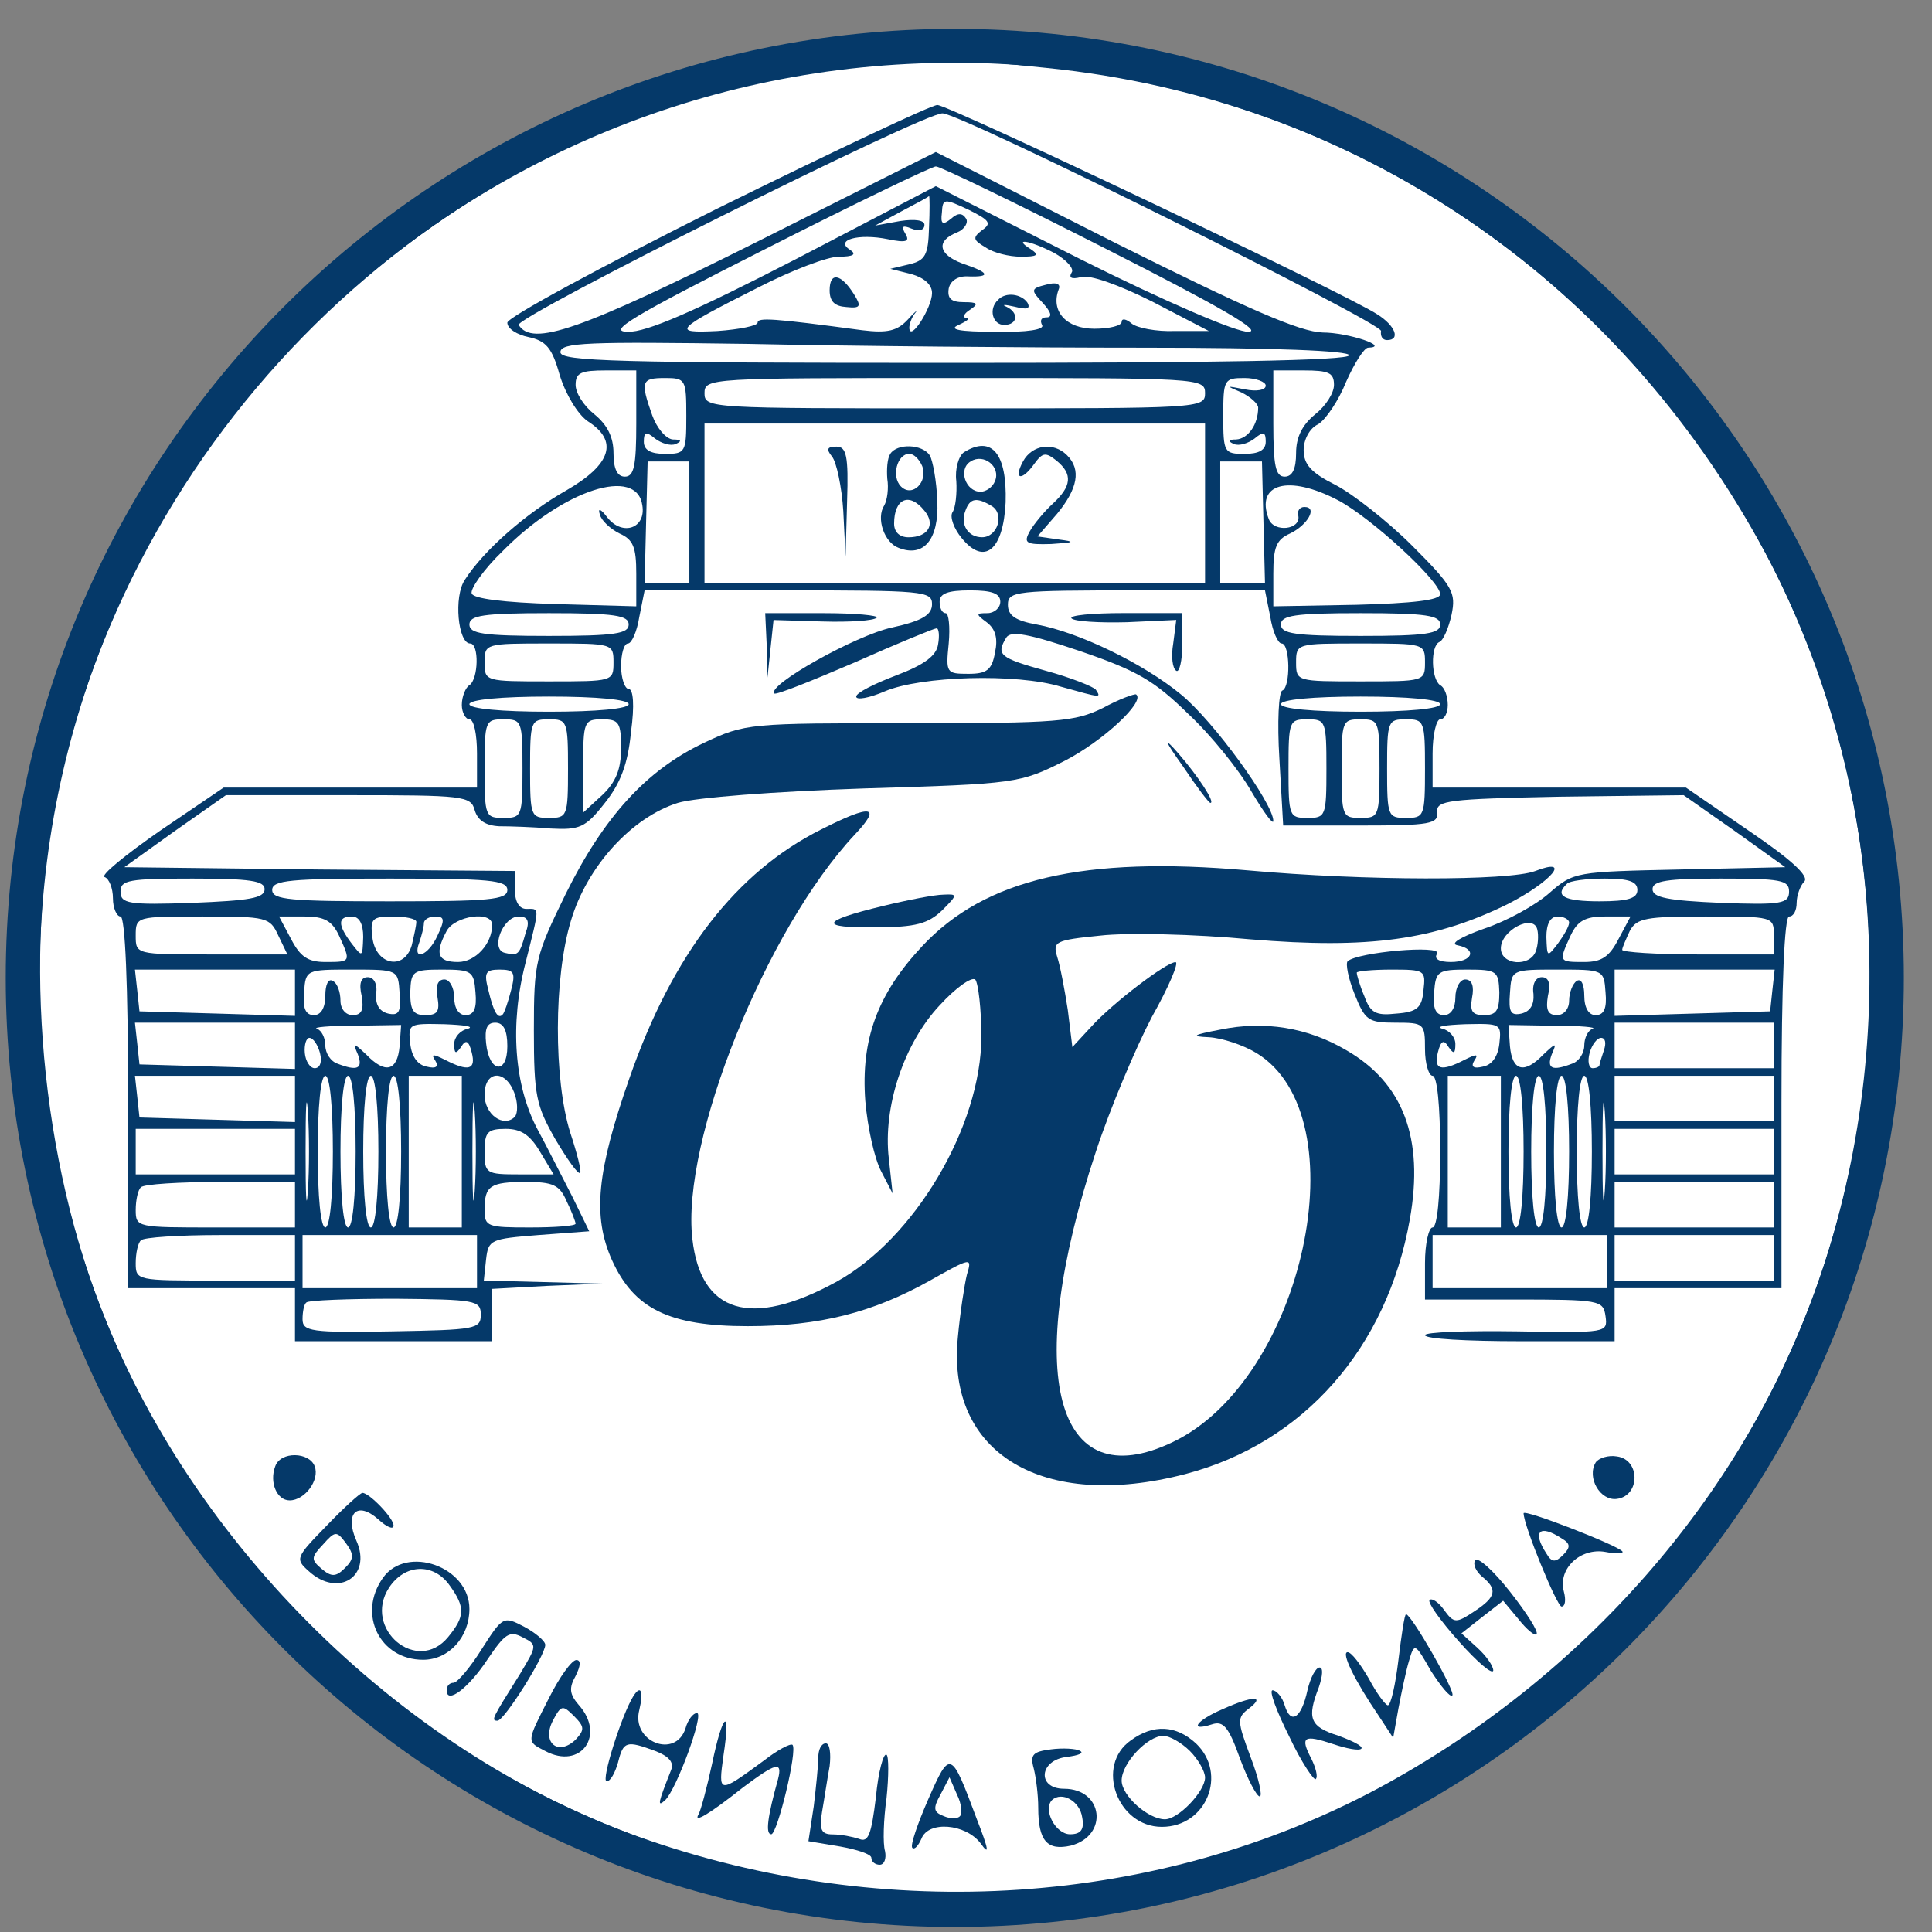<svg width="57" height="57" viewBox="0 0 57 57" fill="none" xmlns="http://www.w3.org/2000/svg">
<rect x="0" y="0" width="57" height="57" fill="#808080" stroke="none"/>
<g clip-path="url(#clip0_4279_1056)">
<path d="M28.169 1.352C43.357 1.352 55.669 13.664 55.669 28.852C55.669 44.039 43.357 56.352 28.169 56.352C12.982 56.352 0.669 44.039 0.669 28.852C0.669 13.664 12.982 1.352 28.169 1.352Z" fill="white" stroke="#053969"/>
<path d="M23.471 1.444C17.675 2.496 12.752 5.069 8.568 9.231C3.22 14.601 0.423 21.314 0.423 28.832C0.423 36.35 3.22 43.063 8.568 48.433C13.938 53.781 20.651 56.578 28.169 56.578C35.688 56.578 42.401 53.781 47.771 48.433C53.118 43.063 55.916 36.35 55.916 28.832C55.916 21.314 53.118 14.601 47.771 9.231C43.519 5.002 38.641 2.473 32.734 1.444C30.317 1.019 25.798 1.019 23.471 1.444ZM30.877 2.004C39.962 2.921 47.681 8.134 52.089 16.324C55.58 22.813 56.117 30.868 53.566 38.051C51.373 44.182 46.697 49.507 40.678 52.752C34.166 56.242 26.156 56.779 18.884 54.206C11.701 51.655 5.369 45.278 2.773 38.051C1.028 33.151 0.692 27.199 1.9 22.455C4.697 11.446 14.073 3.167 25.059 2.004C27.744 1.735 28.304 1.735 30.877 2.004Z" fill="#053969"/>
<path d="M21.143 6.163C17.742 7.864 14.968 9.363 14.968 9.52C14.968 9.699 15.259 9.878 15.594 9.945C16.109 10.057 16.288 10.258 16.512 11.063C16.691 11.645 17.049 12.227 17.34 12.428C18.257 13.01 18.033 13.704 16.713 14.465C15.527 15.136 14.274 16.232 13.715 17.105C13.379 17.597 13.513 18.985 13.871 18.985C14.14 18.985 14.117 20.036 13.849 20.215C13.737 20.282 13.625 20.551 13.625 20.797C13.625 21.021 13.737 21.222 13.849 21.222C13.983 21.222 14.073 21.67 14.073 22.229V23.236H10.336H6.599L4.72 24.511C3.69 25.227 2.952 25.832 3.086 25.876C3.22 25.921 3.332 26.212 3.332 26.503C3.332 26.794 3.444 27.04 3.556 27.04C3.69 27.04 3.78 29.009 3.78 32.522V38.004H6.241H8.703V38.787V39.57H11.611H14.52V38.787V38.026L16.154 37.937L17.765 37.87L16.019 37.825L14.274 37.78L14.341 37.154C14.408 36.572 14.476 36.55 15.885 36.438L17.384 36.326L16.892 35.319C16.601 34.76 16.154 33.864 15.863 33.328C15.169 32.03 15.035 30.217 15.505 28.405C15.93 26.704 15.93 26.816 15.527 26.816C15.326 26.816 15.191 26.615 15.191 26.257V25.697L9.441 25.653L3.668 25.585L5.167 24.511L6.666 23.46H10.269C13.692 23.46 13.894 23.482 14.006 23.907C14.095 24.198 14.319 24.355 14.722 24.377C15.035 24.377 15.729 24.399 16.243 24.444C17.093 24.489 17.272 24.422 17.832 23.706C18.302 23.124 18.526 22.542 18.615 21.602C18.727 20.797 18.682 20.327 18.548 20.327C18.436 20.327 18.324 20.014 18.324 19.656C18.324 19.276 18.414 18.985 18.526 18.985C18.637 18.985 18.794 18.627 18.861 18.201L19.018 17.418H23.247C27.23 17.418 27.498 17.441 27.498 17.821C27.498 18.134 27.23 18.313 26.312 18.515C25.261 18.738 22.62 20.215 22.844 20.461C22.911 20.506 23.963 20.081 25.216 19.544C26.469 18.985 27.565 18.537 27.632 18.537C27.7 18.537 27.722 18.761 27.677 19.007C27.632 19.343 27.274 19.611 26.447 19.924C25.798 20.171 25.261 20.439 25.261 20.551C25.261 20.663 25.641 20.596 26.111 20.394C27.163 19.947 29.982 19.857 31.302 20.26C32.51 20.596 32.488 20.596 32.331 20.349C32.264 20.26 31.593 19.991 30.855 19.79C29.49 19.41 29.378 19.32 29.691 18.806C29.825 18.604 30.34 18.694 31.861 19.208C33.562 19.79 34.054 20.081 35.061 21.066C35.733 21.692 36.56 22.721 36.918 23.348C37.276 23.952 37.567 24.355 37.567 24.221C37.567 23.706 35.8 21.267 34.837 20.484C33.719 19.566 31.817 18.649 30.586 18.425C29.959 18.313 29.736 18.157 29.736 17.843C29.736 17.441 29.959 17.418 33.54 17.418H37.321L37.478 18.201C37.545 18.627 37.702 18.985 37.813 18.985C38.06 18.985 38.082 20.26 37.836 20.372C37.724 20.394 37.679 21.312 37.746 22.386L37.858 24.355H40.141C42.199 24.355 42.445 24.31 42.401 23.952C42.378 23.616 42.714 23.572 46.025 23.505L49.673 23.46L51.172 24.511L52.671 25.585L49.561 25.653C46.495 25.72 46.428 25.72 45.712 26.346C45.309 26.704 44.459 27.174 43.788 27.398C43.094 27.644 42.758 27.845 43.005 27.89C43.586 28.002 43.452 28.382 42.803 28.382C42.468 28.382 42.289 28.293 42.401 28.136C42.557 27.868 40.051 28.091 39.76 28.36C39.693 28.427 39.782 28.875 39.962 29.322C40.275 30.105 40.364 30.172 41.17 30.172C42.02 30.172 42.042 30.195 42.042 30.956C42.042 31.381 42.154 31.739 42.266 31.739C42.401 31.739 42.49 32.634 42.49 33.976C42.49 35.319 42.401 36.214 42.266 36.214C42.154 36.214 42.042 36.684 42.042 37.266V38.34H44.66C47.211 38.34 47.301 38.362 47.368 38.832C47.435 39.324 47.413 39.324 44.75 39.279C43.251 39.257 42.042 39.302 42.042 39.391C42.042 39.503 43.295 39.57 44.839 39.57H47.636V38.787V38.004H50.098H52.559V32.522C52.559 29.009 52.649 27.04 52.783 27.04C52.917 27.04 53.007 26.861 53.007 26.637C53.007 26.413 53.118 26.122 53.23 26.011C53.387 25.854 52.85 25.362 51.597 24.511L49.74 23.236H46.003H42.266V22.229C42.266 21.67 42.378 21.222 42.49 21.222C42.624 21.222 42.714 21.021 42.714 20.797C42.714 20.551 42.624 20.282 42.49 20.215C42.221 20.036 42.199 19.052 42.468 18.94C42.58 18.895 42.736 18.537 42.826 18.134C42.96 17.485 42.87 17.306 41.662 16.098C40.946 15.382 39.917 14.576 39.402 14.308C38.686 13.95 38.462 13.704 38.462 13.279C38.462 12.966 38.641 12.63 38.888 12.518C39.111 12.384 39.492 11.824 39.715 11.265C39.962 10.706 40.252 10.258 40.364 10.258C41.035 10.236 39.782 9.81 39.022 9.81C38.35 9.788 36.851 9.139 32.868 7.148L27.61 4.485L22.307 7.148C17.116 9.743 15.706 10.236 15.303 9.587C15.169 9.363 27.297 3.299 27.811 3.344C28.393 3.366 40.812 9.542 40.745 9.766C40.722 9.922 40.789 10.034 40.924 10.034C41.326 10.034 41.17 9.609 40.633 9.273C39.76 8.692 27.99 3.098 27.655 3.098C27.476 3.098 24.545 4.485 21.143 6.163ZM32.645 7.349C36.001 9.05 37.276 9.788 36.829 9.788C36.493 9.81 34.368 8.893 31.906 7.662L27.61 5.492L23.448 7.662C20.495 9.184 19.062 9.81 18.526 9.788C17.899 9.788 18.593 9.363 22.576 7.349C25.216 6.007 27.498 4.91 27.61 4.91C27.744 4.91 30.004 6.007 32.645 7.349ZM27.409 6.723C27.386 7.528 27.297 7.685 26.827 7.797L26.267 7.931L26.894 8.088C27.274 8.199 27.498 8.401 27.498 8.647C27.498 9.072 26.849 10.101 26.827 9.676C26.827 9.564 26.894 9.363 27.006 9.229C27.095 9.117 26.983 9.206 26.782 9.43C26.469 9.766 26.178 9.833 25.44 9.743C22.777 9.385 22.352 9.363 22.352 9.52C22.352 9.609 21.815 9.721 21.166 9.766C19.801 9.833 19.868 9.743 22.396 8.468C23.359 7.976 24.41 7.573 24.746 7.573C25.171 7.573 25.283 7.506 25.082 7.372C24.612 7.081 25.328 6.879 26.2 7.058C26.737 7.17 26.849 7.125 26.715 6.902C26.581 6.678 26.625 6.633 26.894 6.745C27.118 6.835 27.274 6.79 27.274 6.633C27.274 6.499 27.006 6.454 26.558 6.521L25.82 6.655L26.603 6.23C27.028 6.007 27.409 5.805 27.409 5.783C27.431 5.783 27.431 6.208 27.409 6.723ZM28.975 6.79C28.684 7.014 28.706 7.081 29.087 7.304C29.311 7.461 29.78 7.573 30.116 7.573C30.608 7.573 30.675 7.528 30.407 7.349C29.87 7.014 30.362 7.081 31.101 7.461C31.459 7.662 31.705 7.931 31.615 8.043C31.526 8.199 31.615 8.244 31.884 8.177C32.13 8.088 33.003 8.401 33.987 8.893L35.665 9.766H34.658C34.121 9.788 33.54 9.676 33.383 9.542C33.226 9.408 33.092 9.385 33.092 9.497C33.092 9.609 32.734 9.699 32.287 9.699C31.459 9.699 30.989 9.184 31.235 8.535C31.302 8.378 31.168 8.311 30.855 8.401C30.407 8.513 30.407 8.557 30.765 8.938C31.011 9.206 31.056 9.363 30.877 9.363C30.72 9.363 30.675 9.452 30.743 9.587C30.832 9.721 30.317 9.81 29.355 9.788C28.304 9.788 27.968 9.721 28.281 9.587C28.527 9.475 28.639 9.385 28.505 9.385C28.393 9.363 28.438 9.251 28.617 9.139C28.886 8.96 28.841 8.915 28.438 8.915C28.058 8.915 27.946 8.804 27.99 8.513C28.035 8.289 28.259 8.132 28.572 8.155C29.244 8.177 29.199 8.043 28.393 7.774C27.677 7.506 27.61 7.103 28.237 6.857C28.46 6.767 28.572 6.566 28.505 6.454C28.393 6.275 28.259 6.275 28.058 6.454C27.811 6.655 27.744 6.611 27.789 6.275C27.811 5.85 27.856 5.85 28.572 6.186C29.199 6.499 29.266 6.588 28.975 6.79ZM33.719 10.258C37.612 10.258 39.805 10.348 39.805 10.482C39.805 10.638 35.777 10.706 28.169 10.706C18.168 10.706 16.534 10.661 16.534 10.392C16.534 10.101 17.34 10.079 22.083 10.146C25.126 10.213 30.362 10.258 33.719 10.258ZM18.772 12.496C18.772 13.749 18.704 14.062 18.436 14.062C18.212 14.062 18.1 13.838 18.1 13.368C18.1 12.898 17.921 12.54 17.541 12.227C17.228 11.981 16.982 11.601 16.982 11.354C16.982 10.996 17.138 10.929 17.877 10.929H18.772V12.496ZM39.357 11.354C39.357 11.601 39.111 11.981 38.798 12.227C38.418 12.54 38.239 12.898 38.239 13.368C38.239 13.838 38.127 14.062 37.903 14.062C37.634 14.062 37.567 13.749 37.567 12.496V10.929H38.462C39.201 10.929 39.357 10.996 39.357 11.354ZM20.248 12.272C20.248 13.346 20.226 13.391 19.622 13.391C19.197 13.391 18.995 13.279 18.995 13.033C18.995 12.742 19.062 12.719 19.331 12.943C19.51 13.077 19.779 13.167 19.935 13.1C20.137 13.01 20.092 12.966 19.846 12.966C19.644 12.943 19.376 12.63 19.241 12.249C18.884 11.242 18.928 11.153 19.622 11.153C20.226 11.153 20.248 11.198 20.248 12.272ZM35.553 11.601C35.553 12.048 35.397 12.048 28.169 12.048C20.942 12.048 20.785 12.048 20.785 11.601C20.785 11.153 20.942 11.153 28.169 11.153C35.397 11.153 35.553 11.153 35.553 11.601ZM37.343 11.377C37.343 11.511 37.075 11.556 36.739 11.489C36.158 11.377 36.158 11.377 36.627 11.578C36.896 11.712 37.12 11.914 37.12 12.026C37.12 12.518 36.829 12.943 36.471 12.966C36.247 12.966 36.202 13.01 36.404 13.1C36.56 13.167 36.829 13.077 37.008 12.943C37.276 12.719 37.343 12.742 37.343 13.033C37.343 13.279 37.142 13.391 36.717 13.391C36.113 13.391 36.09 13.346 36.09 12.272C36.09 11.198 36.113 11.153 36.717 11.153C37.053 11.153 37.343 11.265 37.343 11.377ZM35.553 14.845V17.195H28.169H20.785V14.845V12.496H28.169H35.553V14.845ZM20.338 15.404V17.195H19.667H19.018L19.062 15.404L19.107 13.614H19.734H20.338V15.404ZM37.276 15.404L37.321 17.195H36.65H36.001V15.404V13.614H36.627H37.232L37.276 15.404ZM18.951 14.912C19.062 15.583 18.369 15.83 17.921 15.27C17.72 15.002 17.63 14.979 17.698 15.181C17.742 15.36 18.011 15.606 18.279 15.74C18.682 15.919 18.772 16.143 18.772 16.926V17.888L16.377 17.821C14.878 17.776 13.961 17.664 13.916 17.508C13.871 17.373 14.274 16.792 14.834 16.255C16.623 14.442 18.794 13.749 18.951 14.912ZM39.469 14.755C40.454 15.27 42.49 17.15 42.49 17.53C42.49 17.709 41.662 17.799 40.029 17.843L37.567 17.888V16.926C37.567 16.143 37.657 15.919 38.06 15.74C38.574 15.494 38.888 14.957 38.485 14.957C38.35 14.957 38.261 15.069 38.306 15.225C38.373 15.628 37.59 15.718 37.433 15.315C37.03 14.263 38.015 13.995 39.469 14.755ZM29.512 17.754C29.512 17.933 29.333 18.09 29.132 18.09C28.796 18.09 28.774 18.112 29.109 18.358C29.378 18.559 29.445 18.85 29.355 19.253C29.266 19.768 29.109 19.88 28.572 19.88C27.923 19.88 27.901 19.857 27.99 18.985C28.035 18.492 27.99 18.09 27.901 18.09C27.789 18.09 27.722 17.933 27.722 17.754C27.722 17.508 27.968 17.418 28.617 17.418C29.266 17.418 29.512 17.508 29.512 17.754ZM18.548 18.425C18.548 18.694 18.145 18.761 16.198 18.761C14.252 18.761 13.849 18.694 13.849 18.425C13.849 18.157 14.252 18.09 16.198 18.09C18.145 18.09 18.548 18.157 18.548 18.425ZM42.49 18.425C42.49 18.694 42.087 18.761 40.141 18.761C38.194 18.761 37.791 18.694 37.791 18.425C37.791 18.157 38.194 18.09 40.141 18.09C42.087 18.09 42.49 18.157 42.49 18.425ZM18.1 19.544C18.1 20.103 18.078 20.103 16.198 20.103C14.319 20.103 14.296 20.103 14.296 19.544C14.296 18.985 14.319 18.985 16.198 18.985C18.078 18.985 18.1 18.985 18.1 19.544ZM42.042 19.544C42.042 20.103 42.02 20.103 40.141 20.103C38.261 20.103 38.239 20.103 38.239 19.544C38.239 18.985 38.261 18.985 40.141 18.985C42.02 18.985 42.042 18.985 42.042 19.544ZM18.548 20.775C18.548 20.909 17.608 20.998 16.198 20.998C14.789 20.998 13.849 20.909 13.849 20.775C13.849 20.64 14.789 20.551 16.198 20.551C17.608 20.551 18.548 20.64 18.548 20.775ZM42.49 20.775C42.49 20.909 41.55 20.998 40.141 20.998C38.731 20.998 37.791 20.909 37.791 20.775C37.791 20.64 38.731 20.551 40.141 20.551C41.55 20.551 42.49 20.64 42.49 20.775ZM15.415 22.677C15.415 24.086 15.393 24.131 14.856 24.131C14.319 24.131 14.296 24.086 14.296 22.677C14.296 21.267 14.319 21.222 14.856 21.222C15.393 21.222 15.415 21.267 15.415 22.677ZM16.758 22.677C16.758 24.086 16.735 24.131 16.198 24.131C15.661 24.131 15.639 24.086 15.639 22.677C15.639 21.267 15.661 21.222 16.198 21.222C16.735 21.222 16.758 21.267 16.758 22.677ZM18.324 22.072C18.324 22.699 18.168 23.079 17.765 23.46L17.205 23.974V22.609C17.205 21.289 17.228 21.222 17.765 21.222C18.257 21.222 18.324 21.312 18.324 22.072ZM39.134 22.677C39.134 24.086 39.111 24.131 38.574 24.131C38.037 24.131 38.015 24.086 38.015 22.677C38.015 21.267 38.037 21.222 38.574 21.222C39.111 21.222 39.134 21.267 39.134 22.677ZM40.7 22.677C40.7 24.086 40.678 24.131 40.141 24.131C39.603 24.131 39.581 24.086 39.581 22.677C39.581 21.267 39.603 21.222 40.141 21.222C40.678 21.222 40.7 21.267 40.7 22.677ZM42.042 22.677C42.042 24.086 42.02 24.131 41.483 24.131C40.946 24.131 40.924 24.086 40.924 22.677C40.924 21.267 40.946 21.222 41.483 21.222C42.02 21.222 42.042 21.267 42.042 22.677ZM7.807 26.234C7.807 26.503 7.338 26.57 5.682 26.637C3.78 26.704 3.556 26.66 3.556 26.302C3.556 25.966 3.802 25.921 5.682 25.921C7.382 25.921 7.807 25.988 7.807 26.234ZM14.968 26.257C14.968 26.548 14.431 26.592 11.499 26.592C8.568 26.592 8.031 26.548 8.031 26.257C8.031 25.966 8.568 25.921 11.499 25.921C14.431 25.921 14.968 25.966 14.968 26.257ZM48.308 26.257C48.308 26.503 48.039 26.592 47.189 26.592C46.16 26.592 45.846 26.436 46.227 26.078C46.294 25.988 46.809 25.921 47.346 25.921C48.062 25.921 48.308 26.011 48.308 26.257ZM52.783 26.302C52.783 26.66 52.559 26.704 50.769 26.637C49.203 26.57 48.755 26.48 48.755 26.234C48.755 25.988 49.18 25.921 50.769 25.921C52.537 25.921 52.783 25.966 52.783 26.302ZM8.21 27.599L8.479 28.159H6.241C4.004 28.159 4.004 28.159 4.004 27.599C4.004 27.04 4.026 27.04 5.973 27.04C7.875 27.04 7.964 27.062 8.21 27.599ZM10 27.599C10.358 28.382 10.358 28.382 9.598 28.382C9.083 28.382 8.859 28.226 8.591 27.711L8.233 27.04H8.993C9.575 27.04 9.799 27.174 10 27.599ZM10.716 27.644C10.694 28.248 10.694 28.248 10.381 27.845C9.956 27.286 9.956 27.04 10.381 27.04C10.604 27.04 10.716 27.264 10.716 27.644ZM12.283 27.197C12.283 27.308 12.216 27.599 12.148 27.89C11.925 28.651 11.074 28.472 10.985 27.644C10.918 27.107 10.985 27.04 11.589 27.04C11.969 27.04 12.283 27.107 12.283 27.197ZM12.909 27.599C12.641 28.203 12.148 28.382 12.372 27.801C12.439 27.599 12.506 27.353 12.506 27.241C12.506 27.129 12.663 27.04 12.842 27.04C13.111 27.04 13.133 27.129 12.909 27.599ZM14.52 27.286C14.52 27.845 14.028 28.382 13.513 28.382C12.909 28.382 12.82 28.136 13.178 27.465C13.424 27.017 14.52 26.861 14.52 27.286ZM15.505 27.532C15.326 28.181 15.281 28.203 14.901 28.114C14.453 28.024 14.834 27.04 15.303 27.04C15.572 27.04 15.639 27.174 15.505 27.532ZM45.309 28.069C45.13 28.539 44.28 28.472 44.28 27.98C44.28 27.443 45.242 26.95 45.354 27.42C45.399 27.599 45.377 27.89 45.309 28.069ZM46.294 27.219C46.294 27.331 46.137 27.599 45.958 27.845C45.645 28.248 45.645 28.248 45.623 27.644C45.623 27.264 45.734 27.04 45.958 27.04C46.137 27.04 46.294 27.129 46.294 27.219ZM47.748 27.711C47.48 28.226 47.256 28.382 46.741 28.382C45.981 28.382 45.981 28.382 46.339 27.599C46.54 27.174 46.764 27.04 47.346 27.04H48.106L47.748 27.711ZM52.335 27.599V28.159H50.098C48.867 28.159 47.86 28.091 47.86 28.024C47.86 27.957 47.972 27.711 48.084 27.465C48.285 27.085 48.576 27.04 50.322 27.04C52.313 27.04 52.335 27.04 52.335 27.599ZM8.703 29.277V29.971L6.42 29.904L4.115 29.837L4.048 29.21L3.981 28.606H6.331H8.703V29.277ZM11.79 29.3C11.835 29.859 11.768 29.971 11.455 29.904C11.186 29.837 11.074 29.636 11.097 29.322C11.142 29.031 11.03 28.83 10.851 28.83C10.649 28.83 10.582 29.009 10.672 29.389C10.739 29.792 10.672 29.949 10.403 29.949C10.202 29.949 10.045 29.77 10.045 29.524C10.045 29.277 9.956 29.009 9.821 28.942C9.687 28.852 9.598 29.054 9.598 29.367C9.598 29.747 9.463 29.949 9.262 29.949C9.016 29.949 8.926 29.747 8.971 29.277C9.016 28.606 9.038 28.606 10.381 28.606C11.746 28.606 11.746 28.606 11.79 29.3ZM14.028 29.277C14.073 29.747 13.983 29.949 13.737 29.949C13.536 29.949 13.401 29.747 13.401 29.434C13.401 29.143 13.267 28.897 13.111 28.897C12.909 28.897 12.842 29.098 12.909 29.434C12.976 29.837 12.909 29.949 12.551 29.949C12.193 29.949 12.104 29.814 12.104 29.277C12.126 28.651 12.171 28.606 13.043 28.606C13.916 28.606 13.983 28.651 14.028 29.277ZM15.08 29.21C14.99 29.568 14.878 29.882 14.834 29.926C14.699 30.083 14.565 29.882 14.408 29.21C14.274 28.696 14.319 28.606 14.744 28.606C15.169 28.606 15.214 28.696 15.08 29.21ZM41.998 29.21C41.953 29.725 41.819 29.859 41.192 29.904C40.588 29.971 40.431 29.882 40.252 29.389C40.118 29.076 40.029 28.763 40.029 28.696C40.029 28.651 40.498 28.606 41.058 28.606C42.042 28.606 42.065 28.628 41.998 29.21ZM44.235 29.277C44.235 29.814 44.146 29.949 43.788 29.949C43.43 29.949 43.363 29.837 43.43 29.434C43.497 29.098 43.43 28.897 43.228 28.897C43.072 28.897 42.938 29.143 42.938 29.434C42.938 29.747 42.803 29.949 42.602 29.949C42.356 29.949 42.266 29.747 42.311 29.277C42.356 28.651 42.423 28.606 43.295 28.606C44.168 28.606 44.213 28.651 44.235 29.277ZM47.368 29.277C47.413 29.747 47.323 29.949 47.077 29.949C46.876 29.949 46.741 29.747 46.741 29.367C46.741 29.054 46.652 28.852 46.518 28.942C46.406 29.009 46.294 29.277 46.294 29.524C46.294 29.77 46.137 29.949 45.936 29.949C45.667 29.949 45.6 29.792 45.667 29.389C45.757 29.009 45.69 28.83 45.488 28.83C45.309 28.83 45.197 29.031 45.242 29.322C45.265 29.636 45.153 29.837 44.884 29.904C44.571 29.971 44.504 29.859 44.548 29.3C44.593 28.606 44.593 28.606 45.958 28.606C47.301 28.606 47.323 28.606 47.368 29.277ZM52.291 29.21L52.224 29.837L49.941 29.904L47.636 29.971V29.277V28.606H50.008H52.358L52.291 29.21ZM8.703 30.844V31.537L6.42 31.47L4.115 31.403L4.048 30.777L3.981 30.172H6.331H8.703V30.844ZM11.79 30.866C11.723 31.605 11.365 31.694 10.806 31.112C10.425 30.754 10.403 30.754 10.56 31.112C10.716 31.537 10.537 31.605 9.956 31.381C9.754 31.314 9.598 31.067 9.598 30.844C9.598 30.62 9.486 30.396 9.351 30.352C9.217 30.307 9.709 30.262 10.47 30.262L11.835 30.24L11.79 30.866ZM13.804 30.352C13.58 30.396 13.401 30.598 13.401 30.799C13.401 31.09 13.446 31.112 13.603 30.889C13.737 30.665 13.827 30.687 13.916 31.045C14.05 31.56 13.827 31.627 13.133 31.269C12.775 31.09 12.708 31.09 12.842 31.291C12.954 31.47 12.864 31.537 12.596 31.47C12.327 31.425 12.148 31.179 12.104 30.799C12.037 30.195 12.059 30.195 13.111 30.217C13.692 30.24 14.006 30.284 13.804 30.352ZM14.968 30.866C14.968 31.716 14.431 31.649 14.341 30.777C14.296 30.352 14.364 30.172 14.61 30.172C14.856 30.172 14.968 30.396 14.968 30.866ZM44.235 30.799C44.191 31.179 44.011 31.425 43.743 31.47C43.474 31.537 43.385 31.47 43.497 31.291C43.631 31.09 43.564 31.09 43.206 31.269C42.512 31.627 42.289 31.56 42.423 31.045C42.512 30.687 42.602 30.665 42.736 30.889C42.893 31.112 42.938 31.09 42.938 30.799C42.938 30.598 42.758 30.396 42.557 30.352C42.333 30.284 42.647 30.24 43.228 30.217C44.28 30.195 44.302 30.195 44.235 30.799ZM46.987 30.352C46.853 30.396 46.741 30.62 46.741 30.844C46.741 31.067 46.585 31.314 46.383 31.381C45.802 31.605 45.623 31.537 45.779 31.112C45.936 30.754 45.913 30.754 45.533 31.112C44.974 31.694 44.616 31.605 44.548 30.866L44.504 30.24L45.869 30.262C46.63 30.262 47.122 30.307 46.987 30.352ZM52.335 30.844V31.515H49.986H47.636V30.844V30.172H49.986H52.335V30.844ZM9.441 31.067C9.508 31.336 9.441 31.515 9.284 31.515C9.15 31.515 9.016 31.314 8.993 31.067C8.971 30.821 9.038 30.62 9.128 30.62C9.24 30.62 9.374 30.821 9.441 31.067ZM47.323 30.978C47.256 31.179 47.189 31.381 47.189 31.425C47.189 31.47 47.099 31.515 46.987 31.515C46.876 31.515 46.831 31.314 46.898 31.067C46.965 30.821 47.122 30.62 47.234 30.62C47.368 30.62 47.39 30.777 47.323 30.978ZM8.703 32.41V33.104L6.42 33.037L4.115 32.969L4.048 32.343L3.981 31.739H6.331H8.703V32.41ZM9.083 35.14C9.038 35.789 9.016 35.274 9.016 33.976C9.016 32.679 9.038 32.164 9.083 32.79C9.128 33.439 9.128 34.513 9.083 35.14ZM9.821 33.976C9.821 35.319 9.732 36.214 9.598 36.214C9.463 36.214 9.374 35.319 9.374 33.976C9.374 32.634 9.463 31.739 9.598 31.739C9.732 31.739 9.821 32.634 9.821 33.976ZM10.493 33.976C10.493 35.319 10.403 36.214 10.269 36.214C10.135 36.214 10.045 35.319 10.045 33.976C10.045 32.634 10.135 31.739 10.269 31.739C10.403 31.739 10.493 32.634 10.493 33.976ZM11.164 33.976C11.164 35.319 11.074 36.214 10.94 36.214C10.806 36.214 10.716 35.319 10.716 33.976C10.716 32.634 10.806 31.739 10.94 31.739C11.074 31.739 11.164 32.634 11.164 33.976ZM11.835 33.976C11.835 35.319 11.746 36.214 11.611 36.214C11.477 36.214 11.388 35.319 11.388 33.976C11.388 32.634 11.477 31.739 11.611 31.739C11.746 31.739 11.835 32.634 11.835 33.976ZM13.625 33.976V36.214H12.842H12.059V33.976V31.739H12.842H13.625V33.976ZM14.006 35.14C13.961 35.789 13.938 35.274 13.938 33.976C13.938 32.679 13.961 32.164 14.006 32.79C14.05 33.439 14.05 34.513 14.006 35.14ZM15.169 32.231C15.281 32.522 15.281 32.835 15.191 32.947C14.856 33.283 14.296 32.88 14.296 32.298C14.296 31.582 14.901 31.537 15.169 32.231ZM44.28 33.976V36.214H43.497H42.714V33.976V31.739H43.497H44.28V33.976ZM44.951 33.976C44.951 35.319 44.862 36.214 44.728 36.214C44.593 36.214 44.504 35.319 44.504 33.976C44.504 32.634 44.593 31.739 44.728 31.739C44.862 31.739 44.951 32.634 44.951 33.976ZM45.623 33.976C45.623 35.319 45.533 36.214 45.399 36.214C45.265 36.214 45.175 35.319 45.175 33.976C45.175 32.634 45.265 31.739 45.399 31.739C45.533 31.739 45.623 32.634 45.623 33.976ZM46.294 33.976C46.294 35.319 46.204 36.214 46.07 36.214C45.936 36.214 45.846 35.319 45.846 33.976C45.846 32.634 45.936 31.739 46.07 31.739C46.204 31.739 46.294 32.634 46.294 33.976ZM46.965 33.976C46.965 35.319 46.876 36.214 46.741 36.214C46.607 36.214 46.518 35.319 46.518 33.976C46.518 32.634 46.607 31.739 46.741 31.739C46.876 31.739 46.965 32.634 46.965 33.976ZM47.346 35.14C47.301 35.789 47.278 35.274 47.278 33.976C47.278 32.679 47.301 32.164 47.346 32.79C47.39 33.439 47.39 34.513 47.346 35.14ZM52.335 32.41V33.081H49.986H47.636V32.41V31.739H49.986H52.335V32.41ZM8.703 33.976V34.648H6.353H4.004V33.976V33.305H6.353H8.703V33.976ZM15.93 33.976L16.333 34.648H15.326C14.341 34.648 14.296 34.625 14.296 33.976C14.296 33.395 14.386 33.305 14.923 33.305C15.37 33.305 15.639 33.484 15.93 33.976ZM52.335 33.976V34.648H49.986H47.636V33.976V33.305H49.986H52.335V33.976ZM8.703 35.543V36.214H6.353C4.048 36.214 4.004 36.214 4.004 35.699C4.004 35.408 4.071 35.095 4.16 35.028C4.227 34.938 5.301 34.871 6.51 34.871H8.703V35.543ZM16.713 35.431C16.87 35.744 16.982 36.057 16.982 36.102C16.982 36.169 16.377 36.214 15.639 36.214C14.386 36.214 14.296 36.192 14.296 35.699C14.296 34.983 14.453 34.871 15.527 34.871C16.31 34.871 16.512 34.961 16.713 35.431ZM52.335 35.543V36.214H49.986H47.636V35.543V34.871H49.986H52.335V35.543ZM8.703 37.109V37.78H6.353C4.048 37.78 4.004 37.78 4.004 37.266C4.004 36.975 4.071 36.661 4.16 36.594C4.227 36.505 5.301 36.438 6.51 36.438H8.703V37.109ZM14.073 37.221V38.004H11.499H8.926V37.221V36.438H11.499H14.073V37.221ZM47.413 37.221V38.004H44.839H42.266V37.221V36.438H44.839H47.413V37.221ZM52.335 37.109V37.78H49.986H47.636V37.109V36.438H49.986H52.335V37.109ZM14.185 38.787C14.185 39.212 14.028 39.235 11.567 39.279C9.172 39.324 8.926 39.279 8.926 38.921C8.926 38.698 8.971 38.474 9.038 38.429C9.083 38.362 10.269 38.317 11.656 38.317C14.028 38.34 14.185 38.362 14.185 38.787Z" fill="#053969"/>
<path d="M24.477 8.566C24.477 8.902 24.634 9.036 24.97 9.058C25.395 9.103 25.417 9.036 25.193 8.678C24.813 8.074 24.477 8.007 24.477 8.566Z" fill="#053969"/>
<path d="M29.445 8.848C29.154 9.116 29.288 9.586 29.624 9.586C30.026 9.586 30.071 9.228 29.691 9.049C29.534 8.982 29.646 8.982 29.937 9.049C30.295 9.139 30.407 9.116 30.317 8.937C30.138 8.669 29.669 8.602 29.445 8.848Z" fill="#053969"/>
<path d="M24.545 13.468C24.679 13.625 24.835 14.363 24.88 15.079L24.947 16.422L24.992 14.788C25.037 13.446 24.97 13.177 24.679 13.177C24.41 13.177 24.366 13.245 24.545 13.468Z" fill="#053969"/>
<path d="M26.267 13.389C26.178 13.524 26.156 13.837 26.178 14.128C26.223 14.396 26.178 14.755 26.088 14.911C25.842 15.291 26.088 16.008 26.514 16.164C27.252 16.455 27.7 15.918 27.655 14.799C27.633 14.195 27.521 13.591 27.431 13.434C27.207 13.099 26.469 13.076 26.267 13.389ZM27.207 13.748C27.386 14.217 26.916 14.687 26.581 14.352C26.29 14.061 26.469 13.389 26.827 13.389C26.961 13.389 27.118 13.546 27.207 13.748ZM27.274 15.068C27.61 15.47 27.386 15.851 26.805 15.851C26.536 15.851 26.379 15.694 26.379 15.448C26.379 14.71 26.827 14.508 27.274 15.068Z" fill="#053969"/>
<path d="M28.438 13.344C28.281 13.456 28.169 13.836 28.214 14.194C28.237 14.553 28.192 14.978 28.102 15.112C28.013 15.246 28.147 15.604 28.371 15.873C29.042 16.701 29.602 16.231 29.669 14.821C29.713 13.389 29.266 12.83 28.438 13.344ZM29.355 14.194C29.288 14.373 29.087 14.508 28.93 14.508C28.483 14.508 28.259 13.836 28.639 13.613C29.02 13.367 29.534 13.769 29.355 14.194ZM29.266 14.933C29.646 15.179 29.422 15.85 28.975 15.85C28.55 15.85 28.326 15.47 28.483 15.067C28.617 14.687 28.818 14.664 29.266 14.933Z" fill="#053969"/>
<path d="M30.183 13.611C29.892 14.148 30.139 14.215 30.519 13.678C30.765 13.342 30.855 13.342 31.168 13.589C31.66 13.991 31.615 14.349 31.056 14.864C30.81 15.088 30.497 15.468 30.385 15.669C30.183 16.027 30.273 16.072 31.011 16.05C31.705 16.005 31.75 15.983 31.235 15.916L30.608 15.826L31.19 15.155C31.794 14.416 31.906 13.857 31.481 13.432C31.078 13.029 30.452 13.119 30.183 13.611Z" fill="#053969"/>
<path d="M22.62 19.03L22.643 19.992L22.732 19.142L22.822 18.292L24.276 18.336C25.059 18.359 25.775 18.314 25.865 18.224C25.932 18.157 25.238 18.09 24.299 18.09H22.576L22.62 19.03Z" fill="#053969"/>
<path d="M31.615 18.245C31.705 18.334 32.421 18.379 33.249 18.357L34.703 18.29L34.614 18.983C34.547 19.364 34.591 19.722 34.703 19.789C34.793 19.856 34.882 19.498 34.882 19.006V18.088H33.159C32.219 18.088 31.526 18.155 31.615 18.245Z" fill="#053969"/>
<path d="M32.533 20.89C31.705 21.293 31.235 21.337 26.827 21.337C22.106 21.337 21.994 21.337 20.763 21.919C19.062 22.725 17.809 24.112 16.691 26.372C15.796 28.207 15.751 28.363 15.751 30.4C15.751 32.324 15.818 32.615 16.377 33.599C16.735 34.203 17.049 34.651 17.116 34.606C17.161 34.562 17.026 34.025 16.825 33.42C16.333 31.854 16.333 28.833 16.847 27.155C17.317 25.567 18.637 24.112 20.002 23.687C20.517 23.53 22.844 23.351 25.484 23.262C30.004 23.128 30.094 23.105 31.392 22.456C32.533 21.875 33.808 20.689 33.517 20.487C33.472 20.465 33.025 20.621 32.533 20.89Z" fill="#053969"/>
<path d="M34.904 22.614C35.307 23.218 35.665 23.688 35.71 23.688C35.866 23.688 35.352 22.905 34.77 22.234C34.323 21.719 34.345 21.831 34.904 22.614Z" fill="#053969"/>
<path d="M24.231 24.47C21.725 25.723 19.846 28.14 18.57 31.809C17.608 34.561 17.474 35.882 18.056 37.179C18.704 38.611 19.734 39.126 22.061 39.126C24.187 39.126 25.753 38.723 27.431 37.784C28.662 37.09 28.684 37.09 28.527 37.605C28.46 37.873 28.326 38.723 28.259 39.462C27.923 42.885 30.765 44.586 34.972 43.489C38.462 42.572 40.924 39.775 41.595 35.971C42.02 33.577 41.394 31.944 39.715 30.981C38.574 30.31 37.299 30.109 36.001 30.377C35.173 30.534 35.128 30.578 35.665 30.601C36.046 30.623 36.672 30.825 37.075 31.071C40.141 32.95 38.462 40.715 34.591 42.55C31.123 44.205 30.161 40.536 32.331 33.98C32.757 32.682 33.517 30.892 33.987 29.997C34.479 29.124 34.793 28.386 34.681 28.386C34.412 28.386 32.824 29.594 32.197 30.288L31.638 30.892L31.503 29.795C31.414 29.214 31.28 28.498 31.19 28.229C31.056 27.782 31.123 27.737 32.466 27.603C33.249 27.513 35.24 27.558 36.896 27.714C40.387 28.005 42.333 27.737 44.504 26.663C45.802 25.991 46.383 25.276 45.287 25.701C44.504 25.991 40.275 25.991 36.806 25.678C31.973 25.253 29.064 25.924 27.207 27.916C25.887 29.326 25.395 30.668 25.529 32.48C25.596 33.264 25.798 34.181 25.999 34.561L26.335 35.21L26.223 34.181C26.044 32.66 26.67 30.78 27.722 29.661C28.192 29.146 28.662 28.811 28.774 28.9C28.863 29.012 28.953 29.773 28.953 30.578C28.953 33.241 26.961 36.575 24.657 37.828C22.15 39.193 20.674 38.746 20.427 36.553C20.092 33.666 22.598 27.424 25.216 24.627C26.021 23.776 25.73 23.709 24.231 24.47Z" fill="#053969"/>
<path d="M26.044 26.731C24.187 27.179 24.142 27.38 25.842 27.358C27.028 27.358 27.386 27.246 27.789 26.865C28.259 26.395 28.259 26.373 27.834 26.395C27.588 26.395 26.782 26.552 26.044 26.731Z" fill="#053969"/>
<path d="M8.121 43.259C7.942 43.729 8.165 44.266 8.546 44.266C8.993 44.266 9.44 43.662 9.284 43.259C9.127 42.834 8.277 42.812 8.121 43.259Z" fill="#053969"/>
<path d="M47.077 43.148C46.809 43.596 47.211 44.289 47.703 44.222C48.397 44.133 48.397 43.059 47.703 42.969C47.457 42.925 47.166 43.014 47.077 43.148Z" fill="#053969"/>
<path d="M9.642 45.007C8.725 45.947 8.703 45.992 9.105 46.35C9.978 47.155 10.985 46.506 10.515 45.455C10.157 44.649 10.537 44.269 11.164 44.828C11.41 45.052 11.611 45.142 11.611 45.007C11.611 44.783 10.895 44.045 10.694 44.045C10.627 44.045 10.157 44.47 9.642 45.007ZM10.179 46.26C9.911 46.529 9.777 46.529 9.486 46.283C9.172 46.014 9.172 45.947 9.53 45.567C9.888 45.164 9.933 45.164 10.202 45.522C10.448 45.858 10.448 45.992 10.179 46.26Z" fill="#053969"/>
<path d="M44.951 44.646C44.951 45.004 45.936 47.398 46.07 47.398C46.182 47.398 46.204 47.197 46.137 46.951C45.958 46.28 46.63 45.653 47.368 45.787C47.704 45.855 47.927 45.832 47.86 45.765C47.659 45.564 44.951 44.512 44.951 44.646ZM46.07 45.385C46.339 45.541 46.339 45.653 46.115 45.877C45.891 46.101 45.779 46.101 45.623 45.832C45.197 45.183 45.421 44.959 46.07 45.385Z" fill="#053969"/>
<path d="M43.519 46.041C43.452 46.153 43.542 46.354 43.721 46.511C44.191 46.891 44.146 47.115 43.497 47.54C42.96 47.898 42.893 47.898 42.602 47.495C42.445 47.272 42.244 47.138 42.177 47.205C42.11 47.272 42.49 47.809 43.049 48.435C43.586 49.039 44.034 49.42 44.056 49.285C44.056 49.151 43.855 48.86 43.586 48.614L43.117 48.189L43.743 47.697L44.347 47.227L44.795 47.764C45.041 48.077 45.287 48.279 45.332 48.212C45.399 48.144 45.041 47.585 44.549 46.959C44.056 46.332 43.586 45.907 43.519 46.041Z" fill="#053969"/>
<path d="M11.298 46.552C10.537 47.626 11.209 48.969 12.484 48.969C13.245 48.969 13.849 48.297 13.849 47.47C13.849 46.217 11.992 45.568 11.298 46.552ZM13.267 46.776C13.737 47.425 13.715 47.693 13.222 48.297C12.305 49.416 10.694 48.051 11.477 46.843C11.947 46.127 12.797 46.105 13.267 46.776Z" fill="#053969"/>
<path d="M14.207 48.662C13.871 49.199 13.491 49.647 13.379 49.647C13.267 49.647 13.178 49.736 13.178 49.871C13.178 50.296 13.827 49.803 14.386 48.953C14.901 48.192 15.035 48.103 15.415 48.304C15.863 48.528 15.84 48.55 15.348 49.378C14.52 50.699 14.476 50.766 14.677 50.766C14.878 50.766 16.087 48.841 16.087 48.528C16.087 48.416 15.796 48.17 15.46 47.991C14.856 47.678 14.834 47.678 14.207 48.662Z" fill="#053969"/>
<path d="M41.259 48.969C41.17 49.707 41.035 50.311 40.946 50.311C40.879 50.311 40.61 49.953 40.387 49.528C40.141 49.103 39.872 48.745 39.76 48.745C39.559 48.745 39.962 49.573 40.678 50.624L41.103 51.273L41.259 50.401C41.349 49.931 41.483 49.282 41.573 48.991C41.729 48.454 41.752 48.477 42.221 49.304C42.512 49.752 42.781 50.087 42.848 50.02C42.96 49.931 41.64 47.626 41.483 47.626C41.438 47.626 41.349 48.23 41.259 48.969Z" fill="#053969"/>
<path d="M16.198 50.095C15.527 51.415 15.527 51.371 16.087 51.661C17.138 52.221 17.877 51.192 17.071 50.297C16.803 49.983 16.78 49.804 16.982 49.446C17.138 49.133 17.138 48.976 17.004 48.976C16.87 48.976 16.512 49.469 16.198 50.095ZM16.982 51.326C16.467 51.818 15.975 51.415 16.31 50.767C16.556 50.297 16.601 50.297 16.937 50.632C17.25 50.946 17.25 51.035 16.982 51.326Z" fill="#053969"/>
<path d="M38.574 49.869C38.395 50.697 38.082 50.898 37.903 50.316C37.836 50.07 37.657 49.869 37.545 49.869C37.433 49.869 37.657 50.473 38.037 51.234C38.395 51.995 38.776 52.554 38.82 52.487C38.888 52.42 38.82 52.151 38.686 51.883C38.35 51.234 38.462 51.167 39.335 51.457C39.738 51.592 40.096 51.659 40.163 51.592C40.23 51.525 39.917 51.368 39.492 51.211C38.641 50.943 38.552 50.697 38.91 49.779C39.022 49.444 39.044 49.197 38.932 49.197C38.82 49.197 38.664 49.488 38.574 49.869Z" fill="#053969"/>
<path d="M18.682 50.048C18.346 50.585 17.72 52.554 17.899 52.554C18.011 52.554 18.145 52.308 18.235 51.994C18.391 51.368 18.481 51.346 19.331 51.659C19.734 51.815 19.89 51.994 19.801 52.218C19.421 53.18 19.376 53.337 19.622 53.113C19.957 52.8 20.785 50.54 20.562 50.54C20.45 50.54 20.293 50.741 20.226 50.987C19.935 51.905 18.615 51.39 18.861 50.45C18.995 49.891 18.906 49.69 18.682 50.048Z" fill="#053969"/>
<path d="M36.068 50.427C35.285 50.762 35.061 51.098 35.755 50.874C36.09 50.762 36.247 50.941 36.583 51.881C36.806 52.485 37.075 53 37.165 53C37.254 53 37.142 52.485 36.896 51.837C36.493 50.762 36.493 50.673 36.851 50.404C37.344 50.024 36.963 50.024 36.068 50.427Z" fill="#053969"/>
<path d="M21.009 52.036C20.853 52.752 20.674 53.423 20.606 53.535C20.45 53.804 20.942 53.513 21.927 52.73C22.889 52.014 23.09 51.947 22.956 52.484C22.643 53.602 22.576 54.117 22.755 54.117C22.933 54.117 23.538 51.633 23.381 51.477C23.314 51.432 22.933 51.633 22.531 51.947C21.188 52.931 21.188 52.931 21.345 51.79C21.569 50.336 21.323 50.515 21.009 52.036Z" fill="#053969"/>
<path d="M33.361 51.348C32.309 52.086 32.958 53.898 34.278 53.898C35.598 53.898 36.225 52.332 35.285 51.437C34.703 50.9 34.032 50.855 33.361 51.348ZM35.106 51.661C35.352 51.907 35.553 52.265 35.553 52.444C35.553 52.847 34.77 53.675 34.368 53.675C33.875 53.675 33.092 52.981 33.092 52.533C33.092 52.019 33.853 51.213 34.323 51.213C34.502 51.213 34.86 51.415 35.106 51.661Z" fill="#053969"/>
<path d="M24.142 51.861C24.142 52.084 24.075 52.733 24.008 53.293L23.851 54.322L24.791 54.479C25.283 54.568 25.708 54.702 25.708 54.814C25.708 54.926 25.82 55.016 25.954 55.016C26.088 55.016 26.156 54.837 26.111 54.613C26.044 54.389 26.066 53.696 26.156 53.047C26.223 52.398 26.223 51.816 26.156 51.771C26.066 51.704 25.91 52.286 25.842 53.024C25.708 54.121 25.619 54.367 25.35 54.255C25.149 54.188 24.813 54.121 24.567 54.121C24.231 54.121 24.164 53.986 24.254 53.449C24.321 53.069 24.41 52.465 24.477 52.107C24.522 51.726 24.477 51.435 24.366 51.435C24.231 51.435 24.142 51.614 24.142 51.861Z" fill="#053969"/>
<path d="M31.011 51.611C30.474 51.678 30.385 51.767 30.497 52.17C30.564 52.438 30.631 52.953 30.631 53.334C30.631 54.318 30.899 54.609 31.593 54.452C32.712 54.161 32.555 52.774 31.392 52.774C30.586 52.774 30.653 51.924 31.481 51.834C31.817 51.79 31.996 51.722 31.861 51.655C31.75 51.588 31.347 51.566 31.011 51.611ZM31.929 53.624C31.996 53.982 31.884 54.117 31.571 54.117C31.145 54.117 30.765 53.401 31.034 53.11C31.325 52.841 31.861 53.132 31.929 53.624Z" fill="#053969"/>
<path d="M27.386 53.085C27.073 53.801 26.849 54.45 26.916 54.517C26.984 54.584 27.095 54.45 27.185 54.249C27.386 53.712 28.483 53.801 28.93 54.383C29.199 54.763 29.176 54.584 28.818 53.667C28.058 51.631 28.035 51.608 27.386 53.085ZM28.326 53.577C28.259 53.667 28.035 53.667 27.834 53.577C27.543 53.465 27.521 53.353 27.744 52.951L28.013 52.436L28.237 52.951C28.371 53.219 28.393 53.51 28.326 53.577Z" fill="#053969"/>
</g>
<defs>
<clipPath id="clip0_4279_1056">
<rect width="56" height="56" fill="white" transform="translate(0.169 0.852)"/>
</clipPath>
</defs>
</svg>
